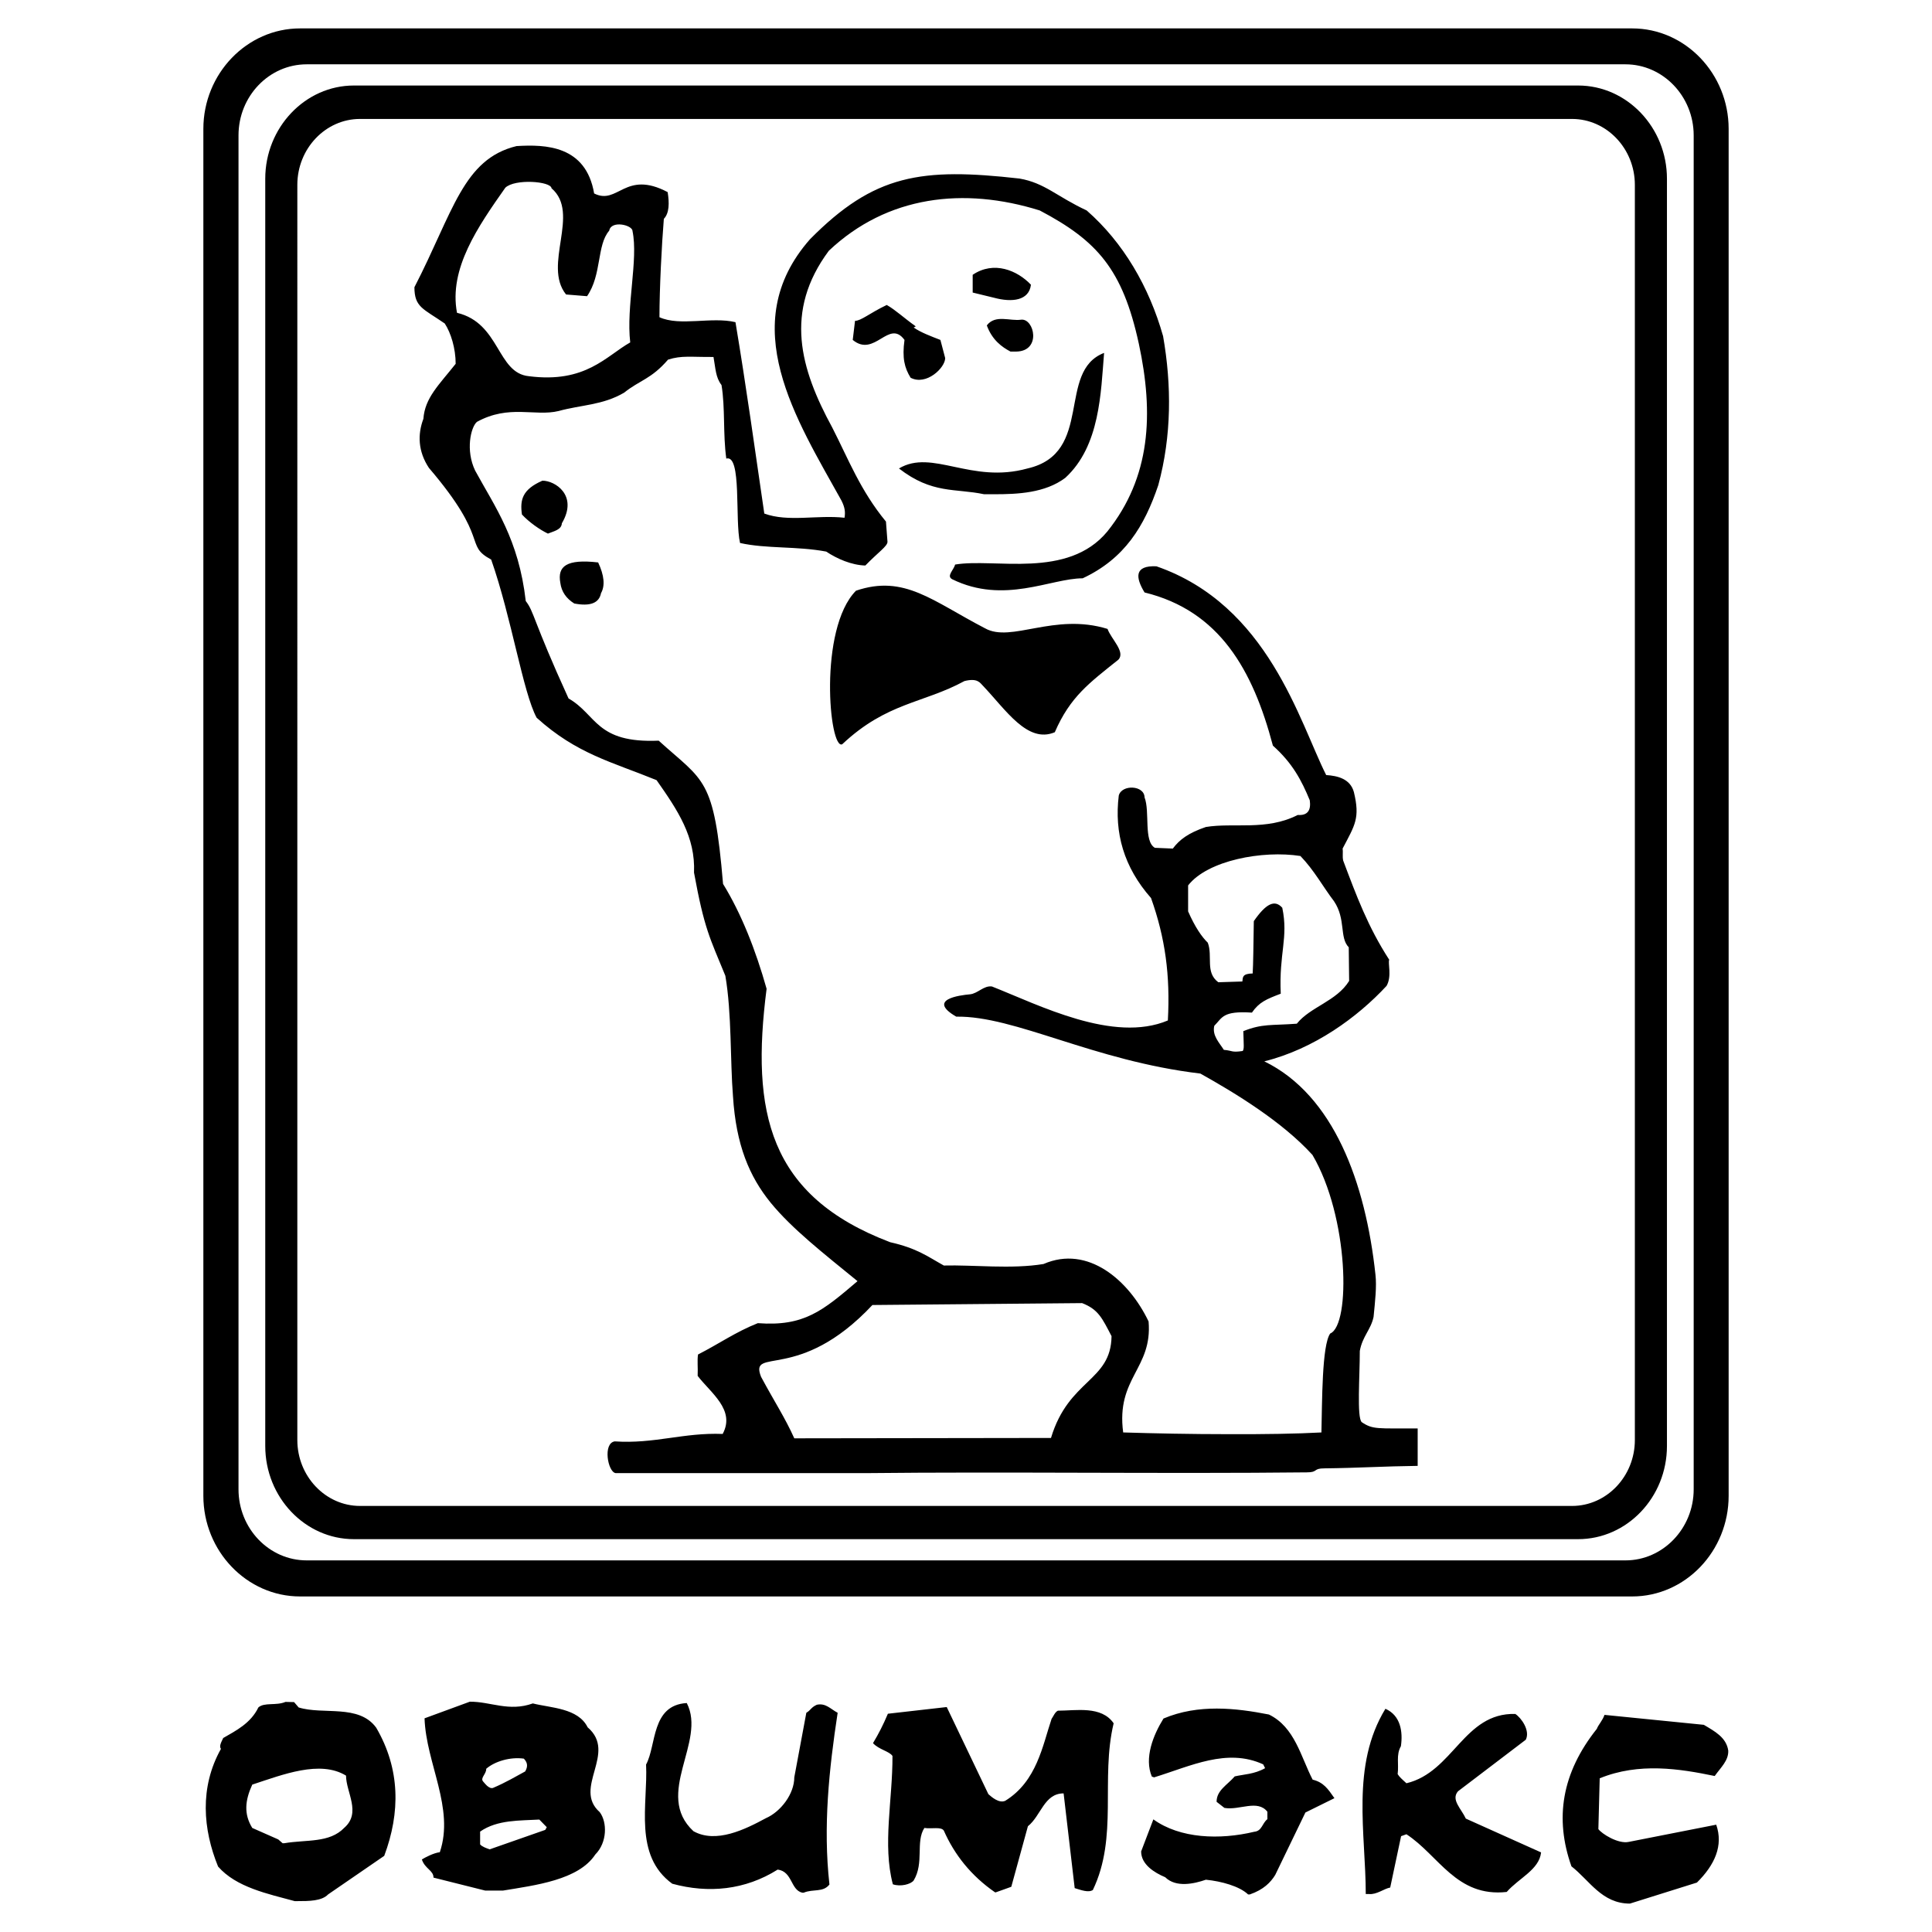 <svg xmlns="http://www.w3.org/2000/svg" width="2500" height="2500" viewBox="0 0 192.756 192.756"><g fill-rule="evenodd" clip-rule="evenodd"><path fill="#fff" d="M0 0h192.756v192.756H0V0z"/><path d="M84.03 74.254c-1.296.629-2.401-11.49 1.372-15.32 4.821-1.639 7.623 1.029 12.881 3.754 2.611 1.468 6.898-1.582 12.215.058.361 1.009 1.811 2.286 1.086 3.067-2.877 2.306-4.803 3.678-6.346 7.241-2.725 1.162-4.896-2.249-7.146-4.611-.322-.324-.551-.819-1.866-.495-4.136 2.248-7.737 2.114-12.196 6.306zm39.96 30.603c-1.164.172-.973-.037-1.887-.113-.457-.725-1.182-1.43-.953-2.402.818-.818.818-1.504 3.754-1.314.725-1.047 1.43-1.334 2.877-1.887-.191-4.058.781-5.563.152-8.574-.762-.858-1.639-.4-2.84 1.334-.037 2.363-.057 4.344-.113 5.221-1.068.02-.973.4-1.029.801l-2.4.076c-1.334-.992-.533-2.592-1.049-3.945-.609-.591-1.275-1.562-1.963-3.125v-2.591c1.943-2.497 7.432-3.526 11.205-2.935 1.391 1.448 2.248 3.068 3.354 4.517 1.201 1.791.516 3.62 1.467 4.592l.039 3.354c-1.238 2.02-3.887 2.592-5.221 4.268-2.555.191-3.432-.02-5.336.744.037 1.485.096 1.714-.057 1.979zm-44.743 38.645c-.933-2.076-1.962-3.619-3.315-6.135-1.219-3.088 3.773.666 11.109-7.166l20.922-.189c1.621.629 2.002 1.504 2.936 3.297-.057 4.535-4.27 4.268-6.041 10.156l-25.611.037zM57.295 60.211c-.8-.496-1.277-1.181-1.391-2.058-.305-1.658.61-2.401 3.773-2.039.61 1.296.705 2.325.286 3.068-.191.991-1.086 1.334-2.668 1.029zm-2.629-6.974c-.801-.382-1.867-1.125-2.592-1.906-.209-1.467.038-2.496 2.039-3.372 1.238-.02 3.602 1.448 1.944 4.249-.039.647-.782.781-1.391 1.029zm-1.887-15.702c-3.22-.305-2.858-5.297-7.184-6.326-.838-4.402 2.115-8.632 4.821-12.481.953-.915 4.554-.648 4.611.057 2.916 2.497-.915 7.66 1.448 10.595l2.096.171c1.486-2.153.952-5.088 2.21-6.536.19-1.066 2.325-.571 2.325.039.591 2.839-.647 7.527-.229 11.109-2.399 1.352-4.439 4.096-10.098 3.372zm48.039-2.459c-.838-.438-1.83-1.143-2.363-2.61.857-1.124 2.324-.4 3.43-.572 1.316-.133 2.039 3.145-.494 3.182h-.573zm-1.658-5.373l-2.115-.514v-1.772c2.115-1.429 4.459-.438 5.812.991-.191 1.581-1.869 1.791-3.697 1.295zm-8.003 2.973c.705.495 1.734.876 2.668 1.239l.476 1.81c0 .972-1.886 2.782-3.449 1.962-.61-.991-.858-1.962-.61-3.772-1.562-2.135-2.973 1.81-5.164 0l.229-1.906c.61 0 1.448-.763 3.164-1.582.876.496 1.715 1.295 2.896 2.135l-.21.114zm7.031 16.636c-2.877-.61-5.182 0-8.498-2.573 3.316-1.982 7.203 1.562 12.824 0 6.67-1.524 2.877-9.699 7.641-11.529-.324 3.945-.4 9.28-3.867 12.462-2.02 1.524-4.783 1.639-7.088 1.639h-1.012v.001zm-36.777 97.659c-.782-.135-1.277-2.992-.076-3.164 3.944.268 6.86-.895 10.766-.742 1.296-2.4-1.201-4.098-2.496-5.793.038-.877-.057-1.543.038-2.135 2.134-1.086 3.716-2.229 5.964-3.125 4.612.344 6.46-1.219 9.947-4.191-3.43-2.801-6.536-5.223-8.67-7.832-2.115-2.611-3.449-5.736-3.754-10.615-.286-3.504-.115-8.287-.763-12.023-1.562-3.811-2.096-4.668-3.125-10.29.153-3.563-1.619-6.212-3.735-9.224-4.478-1.829-7.965-2.61-11.967-6.23-1.372-2.553-2.496-9.966-4.535-15.778-2.763-1.485-.038-1.924-6.212-9.146-1.086-1.639-1.143-3.334-.552-4.897.152-2.096 1.543-3.373 3.22-5.488 0-1.543-.477-3.087-1.086-4.021-2.153-1.486-3.029-1.62-3.029-3.621 3.868-7.488 4.839-12.786 10.194-14.082 2.877-.171 6.917-.076 7.736 4.727 2.383 1.2 3.069-2.382 7.336-.134.172 1.068.172 2.096-.381 2.668-.209 2.516-.438 6.993-.438 9.814 2.039.934 5.202-.077 7.584.495 1.067 6.364 1.944 12.729 2.877 19.094 2.382.876 5.297.114 8.003.419.096-.571.039-1.029-.305-1.715-4.497-8.099-10.633-17.55-3.144-26.067 6.421-6.499 11.109-7.165 20.903-6.061 2.535.438 3.717 1.792 6.707 3.183 3.66 3.201 6.232 7.623 7.623 12.539.857 4.897.857 9.947-.477 14.863-1.391 4.116-3.354 7.336-7.545 9.299-3.184 0-7.832 2.629-13.015.095-.61-.325.152-.915.286-1.467 3.944-.667 11.224 1.486 15.187-3.297 4.326-5.412 4.65-11.738 3.145-18.731-1.619-7.451-4.174-10.29-9.889-13.301-7.566-2.363-15.208-1.486-21.039 4.021-4.497 6.041-2.858 11.776.343 17.646 1.601 3.125 2.783 6.25 5.355 9.375l.152 2.02c0 .438-.915 1.029-2.21 2.363-1.372-.038-2.82-.667-3.906-1.391-2.935-.553-5.965-.267-8.594-.857-.534-2.287.19-8.861-1.372-8.422-.343-2.458-.096-5.05-.477-7.336-.59-.762-.59-1.639-.8-2.802-2.229.02-3.182-.171-4.535.267-1.695 1.963-2.82 2.039-4.382 3.296-2.154 1.258-4.25 1.201-6.536 1.83-2.363.571-4.936-.686-8.156 1.086-.609.534-1.143 2.839-.171 4.859 1.982 3.64 4.345 6.841 5.049 13.015.858 1.104.687 1.867 4.269 9.718 2.84 1.62 2.707 4.478 8.994 4.211 4.536 4.116 5.526 3.621 6.421 14.292 1.83 2.973 3.259 6.612 4.345 10.462-1.582 12.309.191 20.674 12.329 25.285 2.706.611 3.735 1.43 5.354 2.326 2.915-.078 6.766.381 9.948-.152 4.42-1.926 8.518 1.619 10.48 5.734.4 4.727-3.26 5.604-2.535 11.072 3.086.096 6.842.172 10.404.172 3.582.018 6.975-.039 9.375-.172.076-2.992.039-8.709.877-9.871 2.059-.857 1.867-11.643-1.771-17.816-3.012-3.316-7.699-6.174-11.186-8.119-10.729-1.275-18.484-5.773-24.354-5.678-2.954-1.715.324-2.135 1.372-2.229.78-.076 1.372-.896 2.192-.781 4.725 1.867 12.117 5.678 17.549 3.391.248-4.516-.266-8.25-1.678-12.214-2.725-3.087-3.678-6.517-3.219-10.232.305-1.124 2.553-1.029 2.572.19.553 1.41-.115 4.382 1.029 5.03l1.791.076c.666-.895 1.562-1.562 3.297-2.153 2.762-.457 6.039.4 9.164-1.2 1.049.076 1.334-.534 1.201-1.467-.82-1.982-1.715-3.697-3.678-5.45-2-7.565-5.334-13.453-12.805-15.283-.916-1.505-1.029-2.706 1.182-2.61 11.166 3.868 14.271 15.53 16.939 20.828 1.162.076 2.402.381 2.764 1.696.629 2.61.113 3.277-1.125 5.64.059.42-.037.782.059 1.201 1.314 3.487 2.457 6.593 4.592 9.89-.152.305.285 1.657-.268 2.61-2.896 3.125-7.223 6.289-12.195 7.527 6.918 3.373 10.1 12.082 11.09 21.285.135 1.162-.037 2.668-.189 4.211-.268 1.277-1.105 1.926-1.373 3.393 0 2.553-.305 6.65.191 7.107 1.123.762 1.6.609 5.582.629v3.734c-3.354.039-5.926.211-9.299.248-1.182 0-.59.4-1.771.4-13.891.152-30.088-.076-43.98.076-8.324-.003-16.651-.003-24.979-.003zM35.915 11.867h120.927c3.447 0 6.268 2.954 6.268 6.575v125.232c0 3.621-2.82 6.574-6.268 6.574H35.915c-3.43 0-6.25-2.953-6.25-6.574V18.441c0-3.621 2.82-6.574 6.25-6.574zm-5.317-5.45h131.578c3.734 0 6.803 3.182 6.803 7.088V148.59c0 3.906-3.068 7.09-6.803 7.09H30.598c-3.753 0-6.802-3.184-6.802-7.09V13.506c0-3.906 3.049-7.089 6.802-7.089zm4.707 2.115h122.146c4.877 0 8.861 4.192 8.861 9.299v126.434c0 5.125-3.984 9.297-8.861 9.297H35.305c-4.858 0-8.841-4.172-8.841-9.297V17.832c0-5.108 3.982-9.3 8.841-9.3zm-5.374-5.698h132.913c5.297 0 9.623 4.517 9.623 10.023v136.38c0 5.525-4.326 10.041-9.623 10.041H29.931c-5.297 0-9.642-4.516-9.642-10.041V12.858c.001-5.507 4.345-10.024 9.642-10.024zM162.615 189.922c-2.801 0-4.021-2.307-5.832-3.717-1.695-4.783-.971-9.318 2.535-13.721.133-.379.59-.855.762-1.391l9.91.992c1.086.646 2.248 1.258 2.438 2.572.039.99-.725 1.658-1.352 2.535-3.488-.725-7.547-1.373-11.473.229l-.133 5.068c.324.457 1.963 1.504 3.029 1.277l8.729-1.717c.723 2.078-.135 4.002-1.926 5.775l-6.687 2.098zm-133.217-.248c-2.668-.725-5.831-1.371-7.641-3.449-1.505-3.697-1.868-7.889.286-11.738-.191-.268 0-.609.228-1.086 1.257-.725 2.744-1.467 3.506-3.049.59-.533 1.772-.152 2.706-.553l.857.02.457.533c2.439.762 6.003-.361 7.737 2.02 2.401 4.117 2.42 8.461.8 12.787l-5.603 3.85c-.629.666-1.944.666-3.03.666h-.303v-.001zm95.125-.666c-.857-.82-2.668-1.316-4.211-1.469-1.162.4-2.973.82-4.059-.248-1.088-.457-2.402-1.275-2.402-2.572l1.221-3.201c2.666 1.926 6.631 2.059 10.061 1.238.781-.074.781-.838 1.314-1.258v-.742c-.99-1.258-2.801-.113-4.287-.381l-.781-.609c0-1.145 1.047-1.658 1.811-2.535.895-.209 1.943-.209 3.029-.82l-.189-.381c-3.621-1.656-7.223.172-10.883 1.297l-.227-.076c-.781-1.85.133-4.135 1.162-5.793 3.467-1.467 7.221-1.049 10.518-.4 2.592 1.258 3.182 4.23 4.363 6.498 1.088.266 1.525.914 2.174 1.848l-2.896 1.43-3.012 6.23c-.457.744-1.162 1.469-2.535 1.945h-.171v-.001zm11.739-.039c0-6.039-1.506-12.805 1.961-18.484 1.525.668 1.754 2.307 1.545 3.734-.496.859-.191 1.773-.324 2.783.152.266.457.533.877.914 4.688-1.123 5.717-7.051 10.861-6.916.59.381 1.506 1.658 1.047 2.572l-6.764 5.145c-.725.838.324 1.734.781 2.725l7.508 3.373c-.191 1.734-2.211 2.553-3.43 3.945-5.012.553-6.783-3.66-10.004-5.756l-.533.191-1.086 5.125c-.629.115-1.354.725-2.115.648h-.324v.001zm-56.215-.133c-1.182-.268-.972-2.115-2.458-2.307-3.24 2.039-6.898 2.4-10.519 1.41-3.888-2.84-2.42-7.928-2.611-11.891 1.048-1.924.496-5.926 4.059-6.135 2 3.85-3.316 9.088.667 12.785 2.249 1.258 5.146-.172 7.222-1.295 1.486-.648 2.839-2.42 2.839-4.078l1.201-6.441c.457-.268.457-.533 1.048-.801.896-.189 1.353.42 2.077.801-.857 5.621-1.468 11.357-.819 17.131-.629.82-1.639.42-2.572.82h-.134v.001zm19.228-.039c-2.402-1.658-4.06-3.773-5.108-6.154-.267-.42-1.22-.152-1.943-.268-.896 1.393 0 3.469-1.067 5.24-.286.381-1.315.648-2.077.381-1.048-3.963-.019-8.422-.038-12.805-.324-.477-1.353-.629-1.943-1.277.59-.99.991-1.771 1.486-2.934l5.87-.668 4.154 8.689c.324.287 1.049.934 1.678.668 3.162-1.943 3.734-5.527 4.629-8.176.191-.266.324-.666.629-.818 1.811 0 4.346-.514 5.564 1.258-1.334 5.582.477 11.318-2.076 16.635-.457.285-1.182 0-1.811-.191l-1.105-9.451c-1.943 0-2.248 2.23-3.562 3.277l-1.658 6.041c-.457.152-.914.344-1.543.553h-.079zm-50.859-.172l-5.165-1.295c0-.725-.857-.877-1.162-1.811.305-.191 1.162-.648 1.792-.725 1.486-4.402-1.373-8.861-1.525-13.357l4.516-1.658c2.077-.02 3.888 1.029 6.288.172 1.811.457 4.517.457 5.469 2.383 2.992 2.572-1.525 6.039 1.201 8.459.762.992.762 3.031-.438 4.23-1.677 2.555-6.002 3.068-9.223 3.602h-1.753zm.437-4.115c-.323-.113-.762-.266-.952-.496v-1.275c1.715-1.201 3.982-1.086 5.907-1.201l.743.762-.152.268-5.546 1.942zm-20.655-.61l-.438-.381-2.592-1.145c-.857-1.391-.724-2.744 0-4.324 3.03-.992 6.765-2.479 9.355-.896 0 1.658 1.544 3.697-.171 5.201-1.486 1.545-3.754 1.164-6.002 1.545h-.152zm20.77-5.507c-.305-.113-.438-.266-.763-.648-.324-.361.324-.742.305-1.275.857-.744 2.4-1.201 3.753-1.01.324.342.458.723.134 1.275-.857.459-1.925 1.105-3.239 1.658h-.19z"/></g></svg>